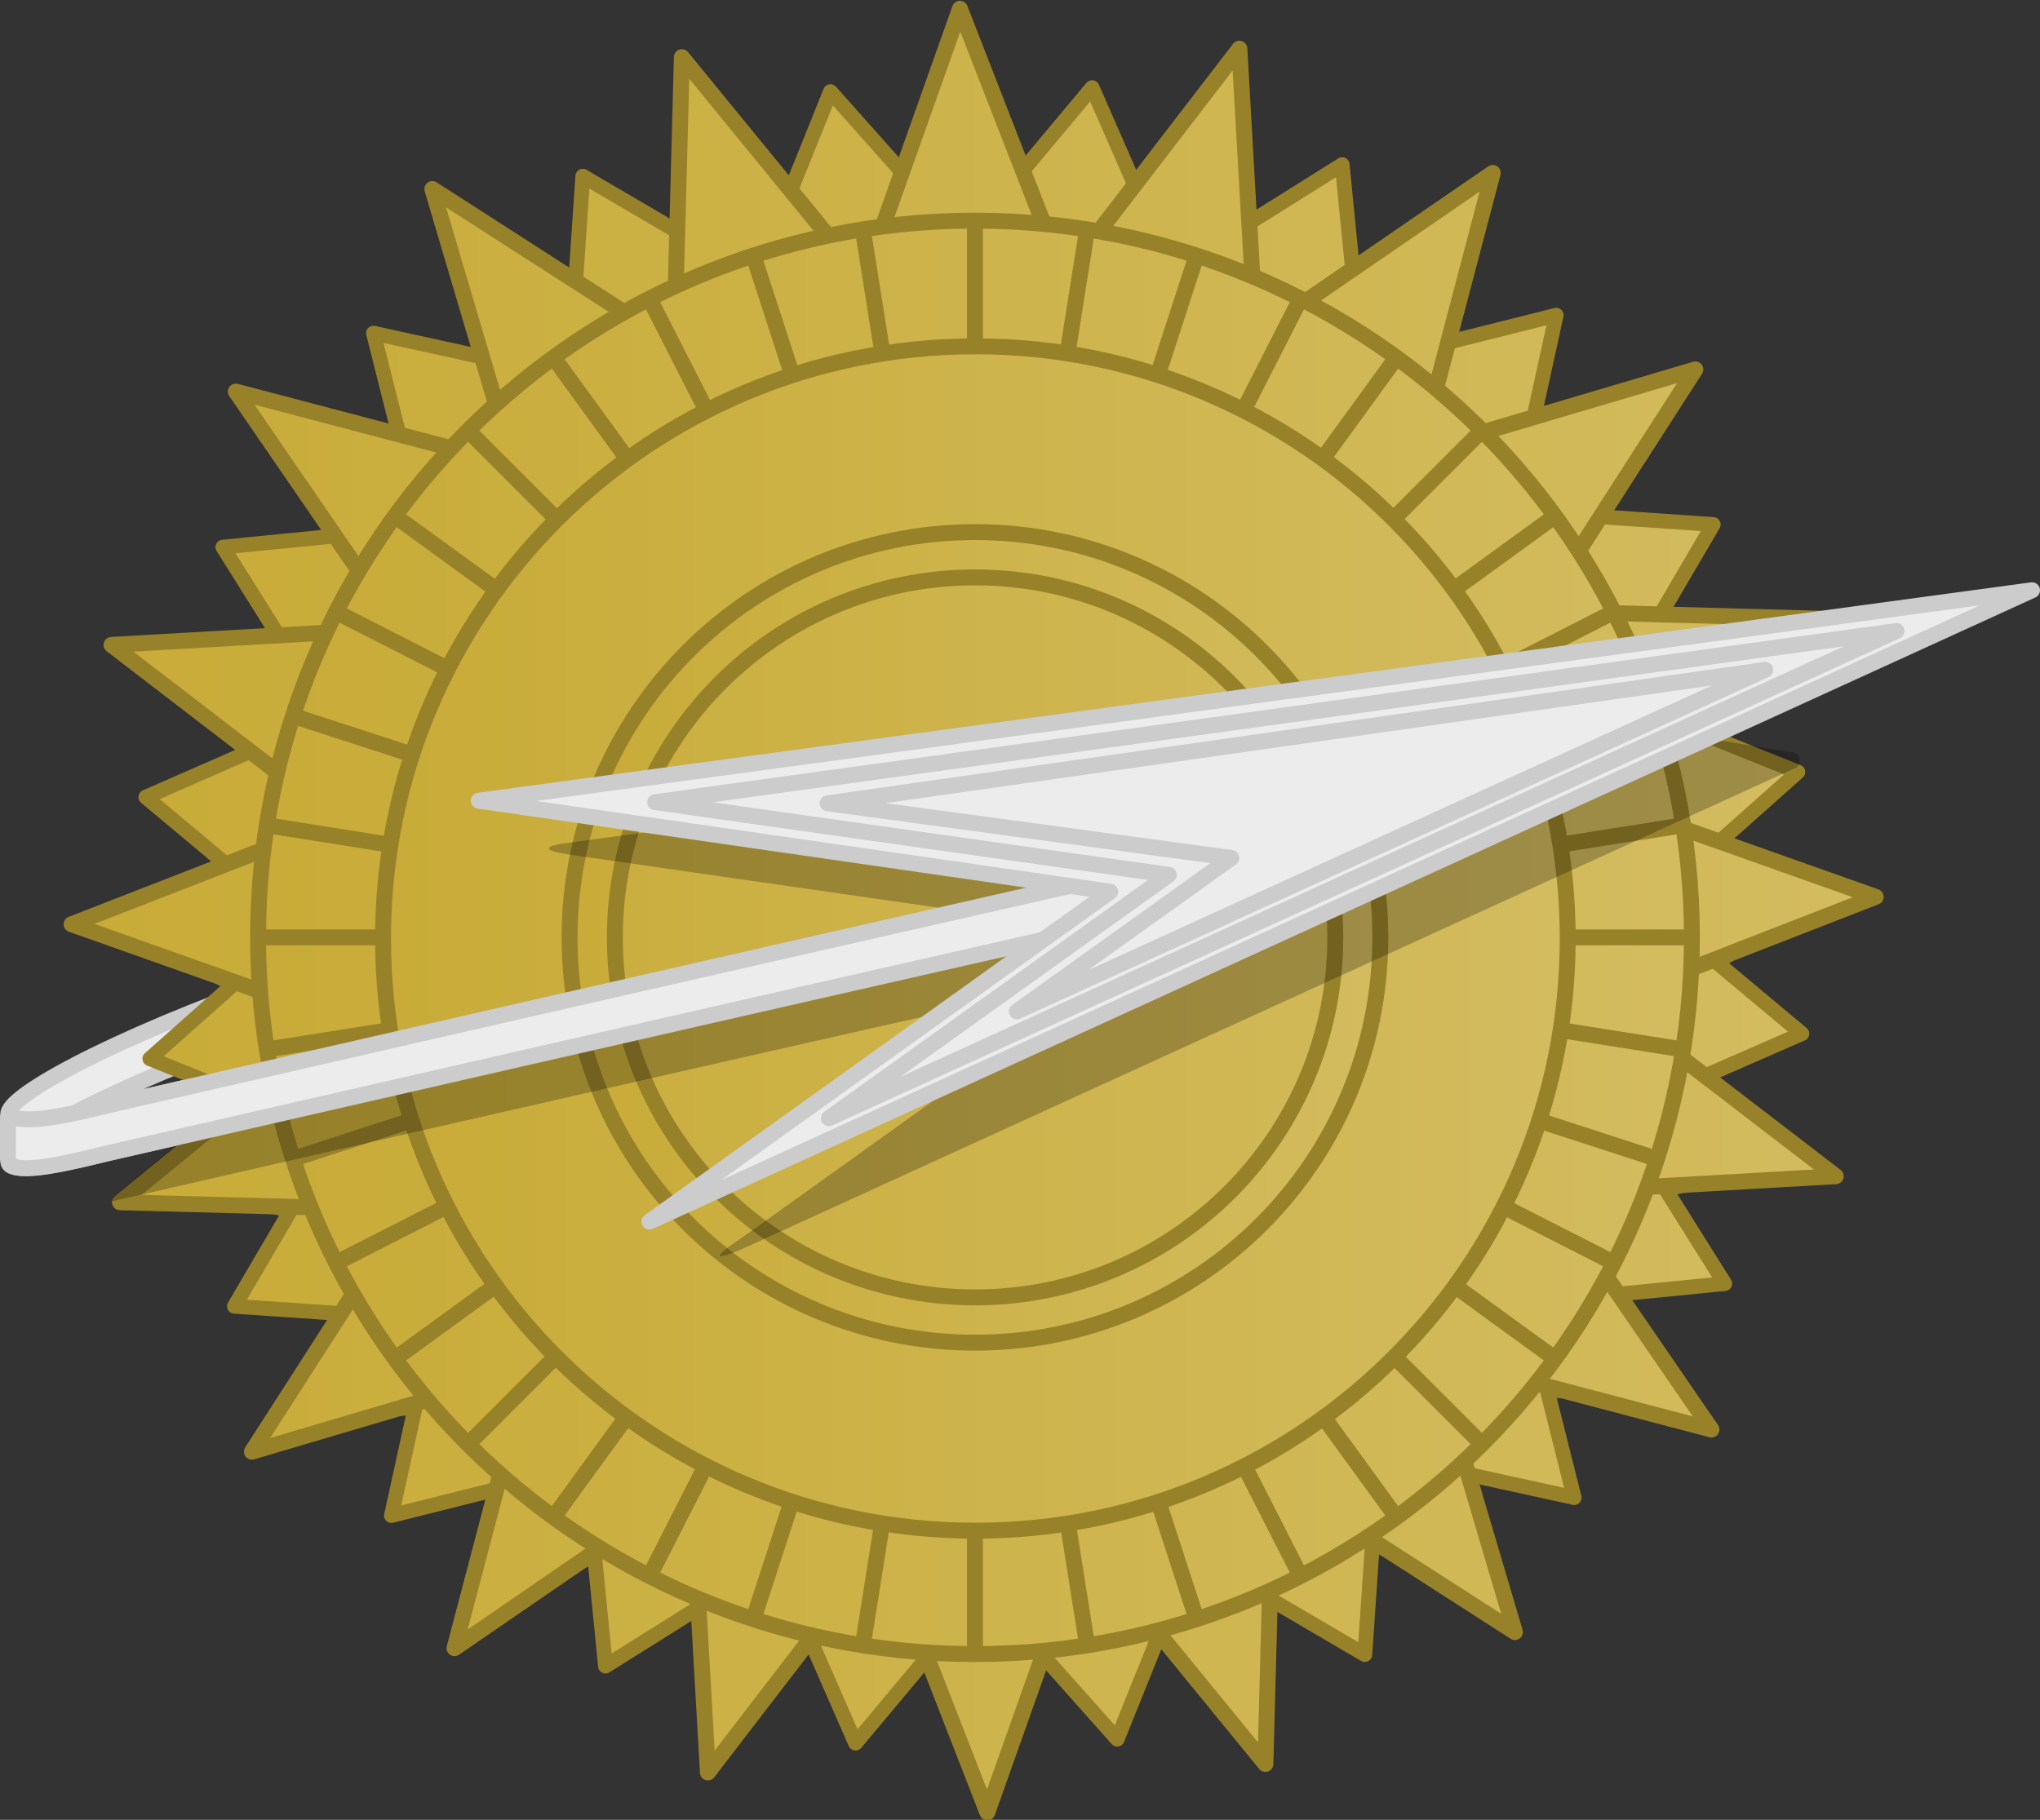 <?xml version="1.0" encoding="UTF-8" standalone="no"?>
<!-- Created with Inkscape (http://www.inkscape.org/) -->

<svg
   xmlns:dc="http://purl.org/dc/elements/1.1/"
   xmlns:cc="http://creativecommons.org/ns#"
   xmlns:rdf="http://www.w3.org/1999/02/22-rdf-syntax-ns#"
   xmlns:svg="http://www.w3.org/2000/svg"
   xmlns="http://www.w3.org/2000/svg"
   xmlns:xlink="http://www.w3.org/1999/xlink"
   xmlns:sodipodi="http://sodipodi.sourceforge.net/DTD/sodipodi-0.dtd"
   xmlns:inkscape="http://www.inkscape.org/namespaces/inkscape"
   width="256.094"
   height="228.515"
   id="svg3046"
   version="1.1"
   inkscape:version="0.48.2 r9819"
   sodipodi:docname="spaceship and the sun.svg">
  <rect width="100%" height="100%" fill="#333333" stroke="none"/>
  <defs
     id="defs3048">
    <linearGradient
       id="linearGradient4076">
      <stop
         style="stop-color:#c8ab37;stop-opacity:1;"
         offset="0"
         id="stop4078" />
      <stop
         style="stop-color:#d3bc60;stop-opacity:1;"
         offset="1"
         id="stop4080" />
    </linearGradient>
    <linearGradient
       inkscape:collect="always"
       xlink:href="#linearGradient4076"
       id="linearGradient5524"
       gradientUnits="userSpaceOnUse"
       x1="-20.478"
       y1="312.362"
       x2="80.478"
       y2="312.362" />
    <linearGradient
       inkscape:collect="always"
       xlink:href="#linearGradient4076"
       id="linearGradient5526"
       gradientUnits="userSpaceOnUse"
       x1="-20.436"
       y1="312.362"
       x2="80.436"
       y2="312.362" />
    <linearGradient
       inkscape:collect="always"
       xlink:href="#linearGradient4076"
       id="linearGradient5528"
       gradientUnits="userSpaceOnUse"
       x1="119.889"
       y1="382.362"
       x2="140.111"
       y2="382.362" />
    <linearGradient
       inkscape:collect="always"
       xlink:href="#linearGradient4076"
       id="linearGradient5530"
       gradientUnits="userSpaceOnUse"
       x1="742.675"
       y1="649.079"
       x2="915.865"
       y2="649.079" />
    <linearGradient
       inkscape:collect="always"
       xlink:href="#linearGradient4076"
       id="linearGradient5532"
       gradientUnits="userSpaceOnUse"
       x1="828.27"
       y1="649.079"
       x2="830.27"
       y2="649.079" />
    <linearGradient
       inkscape:collect="always"
       xlink:href="#linearGradient4076"
       id="linearGradient5534"
       gradientUnits="userSpaceOnUse"
       x1="814.191"
       y1="649.079"
       x2="844.349"
       y2="649.079" />
    <linearGradient
       inkscape:collect="always"
       xlink:href="#linearGradient4076"
       id="linearGradient5536"
       gradientUnits="userSpaceOnUse"
       x1="800.458"
       y1="649.079"
       x2="858.082"
       y2="649.079" />
    <linearGradient
       inkscape:collect="always"
       xlink:href="#linearGradient4076"
       id="linearGradient5538"
       gradientUnits="userSpaceOnUse"
       x1="787.411"
       y1="649.079"
       x2="871.129"
       y2="649.079" />
    <linearGradient
       inkscape:collect="always"
       xlink:href="#linearGradient4076"
       id="linearGradient5540"
       gradientUnits="userSpaceOnUse"
       x1="775.369"
       y1="649.079"
       x2="883.171"
       y2="649.079" />
    <linearGradient
       inkscape:collect="always"
       xlink:href="#linearGradient4076"
       id="linearGradient5542"
       gradientUnits="userSpaceOnUse"
       x1="764.63"
       y1="649.079"
       x2="893.91"
       y2="649.079" />
    <linearGradient
       inkscape:collect="always"
       xlink:href="#linearGradient4076"
       id="linearGradient5544"
       gradientUnits="userSpaceOnUse"
       x1="755.458"
       y1="649.079"
       x2="903.082"
       y2="649.079" />
    <linearGradient
       inkscape:collect="always"
       xlink:href="#linearGradient4076"
       id="linearGradient5546"
       gradientUnits="userSpaceOnUse"
       x1="748.079"
       y1="649.079"
       x2="910.461"
       y2="649.079" />
    <linearGradient
       inkscape:collect="always"
       xlink:href="#linearGradient4076"
       id="linearGradient5548"
       gradientUnits="userSpaceOnUse"
       x1="739.378"
       y1="649.079"
       x2="919.162"
       y2="649.079" />
    <linearGradient
       inkscape:collect="always"
       xlink:href="#linearGradient4076"
       id="linearGradient5550"
       gradientUnits="userSpaceOnUse"
       x1="738.27"
       y1="649.079"
       x2="920.27"
       y2="649.079" />
    <linearGradient
       inkscape:collect="always"
       xlink:href="#linearGradient4076"
       id="linearGradient5552"
       gradientUnits="userSpaceOnUse"
       x1="814.191"
       y1="649.079"
       x2="844.349"
       y2="649.079" />
    <linearGradient
       inkscape:collect="always"
       xlink:href="#linearGradient4076"
       id="linearGradient5554"
       gradientUnits="userSpaceOnUse"
       x1="800.458"
       y1="649.079"
       x2="858.082"
       y2="649.079" />
    <linearGradient
       inkscape:collect="always"
       xlink:href="#linearGradient4076"
       id="linearGradient5556"
       gradientUnits="userSpaceOnUse"
       x1="787.411"
       y1="649.079"
       x2="871.129"
       y2="649.079" />
    <linearGradient
       inkscape:collect="always"
       xlink:href="#linearGradient4076"
       id="linearGradient5558"
       gradientUnits="userSpaceOnUse"
       x1="775.369"
       y1="649.079"
       x2="883.171"
       y2="649.079" />
    <linearGradient
       inkscape:collect="always"
       xlink:href="#linearGradient4076"
       id="linearGradient5560"
       gradientUnits="userSpaceOnUse"
       x1="764.63"
       y1="649.079"
       x2="893.91"
       y2="649.079" />
    <linearGradient
       inkscape:collect="always"
       xlink:href="#linearGradient4076"
       id="linearGradient5562"
       gradientUnits="userSpaceOnUse"
       x1="755.458"
       y1="649.079"
       x2="903.082"
       y2="649.079" />
    <linearGradient
       inkscape:collect="always"
       xlink:href="#linearGradient4076"
       id="linearGradient5564"
       gradientUnits="userSpaceOnUse"
       x1="748.079"
       y1="649.079"
       x2="910.461"
       y2="649.079" />
    <linearGradient
       inkscape:collect="always"
       xlink:href="#linearGradient4076"
       id="linearGradient5566"
       gradientUnits="userSpaceOnUse"
       x1="742.675"
       y1="649.079"
       x2="915.865"
       y2="649.079" />
    <linearGradient
       inkscape:collect="always"
       xlink:href="#linearGradient4076"
       id="linearGradient5568"
       gradientUnits="userSpaceOnUse"
       x1="739.378"
       y1="649.079"
       x2="919.162"
       y2="649.079" />
    <linearGradient
       inkscape:collect="always"
       xlink:href="#linearGradient4076"
       id="linearGradient5570"
       gradientUnits="userSpaceOnUse"
       x1="119.866"
       y1="382.362"
       x2="140.134"
       y2="382.362" />
    <linearGradient
       inkscape:collect="always"
       xlink:href="#linearGradient4076"
       id="linearGradient5572"
       gradientUnits="userSpaceOnUse"
       gradientTransform="matrix(5.09,0,0,5.09,167.62,-1296.999)"
       x1="119.804"
       y1="382.362"
       x2="140.196"
       y2="382.362" />
    <linearGradient
       inkscape:collect="always"
       xlink:href="#linearGradient4076"
       id="linearGradient20871"
       gradientUnits="userSpaceOnUse"
       x1="-20.436"
       y1="312.362"
       x2="80.436"
       y2="312.362" />
    <linearGradient
       inkscape:collect="always"
       xlink:href="#linearGradient4076"
       id="linearGradient20906"
       gradientUnits="userSpaceOnUse"
       x1="-20.436"
       y1="312.362"
       x2="80.436"
       y2="312.362" />
    <linearGradient
       inkscape:collect="always"
       xlink:href="#linearGradient4076"
       id="linearGradient20908"
       gradientUnits="userSpaceOnUse"
       x1="-20.436"
       y1="312.362"
       x2="80.436"
       y2="312.362" />
    <linearGradient
       inkscape:collect="always"
       xlink:href="#linearGradient4076"
       id="linearGradient20910"
       gradientUnits="userSpaceOnUse"
       x1="119.889"
       y1="382.362"
       x2="140.111"
       y2="382.362" />
    <linearGradient
       inkscape:collect="always"
       xlink:href="#linearGradient4076"
       id="linearGradient20912"
       gradientUnits="userSpaceOnUse"
       x1="742.675"
       y1="649.079"
       x2="915.865"
       y2="649.079" />
    <linearGradient
       inkscape:collect="always"
       xlink:href="#linearGradient4076"
       id="linearGradient20914"
       gradientUnits="userSpaceOnUse"
       x1="828.27"
       y1="649.079"
       x2="830.27"
       y2="649.079" />
    <linearGradient
       inkscape:collect="always"
       xlink:href="#linearGradient4076"
       id="linearGradient20916"
       gradientUnits="userSpaceOnUse"
       x1="814.191"
       y1="649.079"
       x2="844.349"
       y2="649.079" />
    <linearGradient
       inkscape:collect="always"
       xlink:href="#linearGradient4076"
       id="linearGradient20918"
       gradientUnits="userSpaceOnUse"
       x1="800.458"
       y1="649.079"
       x2="858.082"
       y2="649.079" />
    <linearGradient
       inkscape:collect="always"
       xlink:href="#linearGradient4076"
       id="linearGradient20920"
       gradientUnits="userSpaceOnUse"
       x1="787.411"
       y1="649.079"
       x2="871.129"
       y2="649.079" />
    <linearGradient
       inkscape:collect="always"
       xlink:href="#linearGradient4076"
       id="linearGradient20922"
       gradientUnits="userSpaceOnUse"
       x1="775.369"
       y1="649.079"
       x2="883.171"
       y2="649.079" />
    <linearGradient
       inkscape:collect="always"
       xlink:href="#linearGradient4076"
       id="linearGradient20924"
       gradientUnits="userSpaceOnUse"
       x1="764.63"
       y1="649.079"
       x2="893.91"
       y2="649.079" />
    <linearGradient
       inkscape:collect="always"
       xlink:href="#linearGradient4076"
       id="linearGradient20926"
       gradientUnits="userSpaceOnUse"
       x1="755.458"
       y1="649.079"
       x2="903.082"
       y2="649.079" />
    <linearGradient
       inkscape:collect="always"
       xlink:href="#linearGradient4076"
       id="linearGradient20928"
       gradientUnits="userSpaceOnUse"
       x1="748.079"
       y1="649.079"
       x2="910.461"
       y2="649.079" />
    <linearGradient
       inkscape:collect="always"
       xlink:href="#linearGradient4076"
       id="linearGradient20930"
       gradientUnits="userSpaceOnUse"
       x1="739.378"
       y1="649.079"
       x2="919.162"
       y2="649.079" />
    <linearGradient
       inkscape:collect="always"
       xlink:href="#linearGradient4076"
       id="linearGradient20932"
       gradientUnits="userSpaceOnUse"
       x1="738.27"
       y1="649.079"
       x2="920.27"
       y2="649.079" />
    <linearGradient
       inkscape:collect="always"
       xlink:href="#linearGradient4076"
       id="linearGradient20934"
       gradientUnits="userSpaceOnUse"
       x1="814.191"
       y1="649.079"
       x2="844.349"
       y2="649.079" />
    <linearGradient
       inkscape:collect="always"
       xlink:href="#linearGradient4076"
       id="linearGradient20936"
       gradientUnits="userSpaceOnUse"
       x1="800.458"
       y1="649.079"
       x2="858.082"
       y2="649.079" />
    <linearGradient
       inkscape:collect="always"
       xlink:href="#linearGradient4076"
       id="linearGradient20938"
       gradientUnits="userSpaceOnUse"
       x1="787.411"
       y1="649.079"
       x2="871.129"
       y2="649.079" />
    <linearGradient
       inkscape:collect="always"
       xlink:href="#linearGradient4076"
       id="linearGradient20940"
       gradientUnits="userSpaceOnUse"
       x1="775.369"
       y1="649.079"
       x2="883.171"
       y2="649.079" />
    <linearGradient
       inkscape:collect="always"
       xlink:href="#linearGradient4076"
       id="linearGradient20942"
       gradientUnits="userSpaceOnUse"
       x1="764.63"
       y1="649.079"
       x2="893.91"
       y2="649.079" />
    <linearGradient
       inkscape:collect="always"
       xlink:href="#linearGradient4076"
       id="linearGradient20944"
       gradientUnits="userSpaceOnUse"
       x1="755.458"
       y1="649.079"
       x2="903.082"
       y2="649.079" />
    <linearGradient
       inkscape:collect="always"
       xlink:href="#linearGradient4076"
       id="linearGradient20946"
       gradientUnits="userSpaceOnUse"
       x1="748.079"
       y1="649.079"
       x2="910.461"
       y2="649.079" />
    <linearGradient
       inkscape:collect="always"
       xlink:href="#linearGradient4076"
       id="linearGradient20948"
       gradientUnits="userSpaceOnUse"
       x1="742.675"
       y1="649.079"
       x2="915.865"
       y2="649.079" />
    <linearGradient
       inkscape:collect="always"
       xlink:href="#linearGradient4076"
       id="linearGradient20950"
       gradientUnits="userSpaceOnUse"
       x1="739.378"
       y1="649.079"
       x2="919.162"
       y2="649.079" />
    <linearGradient
       inkscape:collect="always"
       xlink:href="#linearGradient4076"
       id="linearGradient20952"
       gradientUnits="userSpaceOnUse"
       x1="119.866"
       y1="382.362"
       x2="140.134"
       y2="382.362" />
    <linearGradient
       inkscape:collect="always"
       xlink:href="#linearGradient4076"
       id="linearGradient20954"
       gradientUnits="userSpaceOnUse"
       gradientTransform="matrix(5.09,0,0,5.09,167.62,-1296.999)"
       x1="119.804"
       y1="382.362"
       x2="140.196"
       y2="382.362" />
  </defs>
  <sodipodi:namedview
     id="base"
     pagecolor="#ffffff"
     bordercolor="#666666"
     borderopacity="1.0"
     inkscape:pageopacity="0.0"
     inkscape:pageshadow="2"
     inkscape:zoom="0.58696728"
     inkscape:cx="104.49058"
     inkscape:cy="69.580861"
     inkscape:document-units="px"
     inkscape:current-layer="layer1"
     showgrid="false"
     inkscape:snap-bbox="false"
     inkscape:snap-bbox-midpoints="true"
     inkscape:window-width="1280"
     inkscape:window-height="738"
     inkscape:window-x="-8"
     inkscape:window-y="-8"
     inkscape:window-maximized="1"
     showguides="true"
     inkscape:guide-bbox="true"
     fit-margin-top="0"
     fit-margin-left="0"
     fit-margin-right="0"
     fit-margin-bottom="0">
    <inkscape:grid
       type="xygrid"
       id="grid3065"
       empspacing="5"
       visible="true"
       enabled="true"
       snapvisiblegridlinesonly="true" />
  </sodipodi:namedview>
  <g
     inkscape:label="Layer 1"
     inkscape:groupmode="layer"
     id="layer1"
     transform="translate(-205.052,-387.994)">
    <g
       id="g5491"
       transform="translate(-501.823,-143.378)">
      <g
         id="g20873">
        <path
           id="path3964"
           style="fill:#ececec;stroke:#cccccc;stroke-width:2;stroke-linecap:butt;stroke-linejoin:round;stroke-opacity:1"
           d="m 781.107,643.829 c -49.976,9.324 -95.54,35.109 -61.251,26.476 0,0 168.316,-38.649 171.082,-38.649 l 0,6 c -2.766,0 -171.082,38.649 -171.082,38.649 -34.289,8.632 11.275,-17.152 61.251,-26.476"
           inkscape:connector-curvature="0"
           sodipodi:nodetypes="cccccc" />
        <path
           sodipodi:type="star"
           style="fill:url(#linearGradient20906);fill-opacity:1;stroke:#988229;stroke-width:0.883;stroke-linecap:round;stroke-linejoin:round;stroke-miterlimit:4;stroke-opacity:1;stroke-dasharray:none"
           id="path20867"
           sodipodi:sides="40"
           sodipodi:cx="30"
           sodipodi:cy="312.36218"
           sodipodi:r1="50"
           sodipodi:r2="44.5"
           sodipodi:arg1="0.92729522"
           sodipodi:arg2="1.005835"
           inkscape:flatsided="false"
           inkscape:rounded="0"
           inkscape:randomized="0"
           d="m 60,352.362 -6.175,-2.415 -0.451,6.615 -5.722,-3.351 -1.481,6.463 -5.127,-4.205 -2.473,6.152 -4.406,-4.955 -3.405,5.69 -3.577,-5.584 -4.254,5.087 -2.659,-6.074 -4.997,4.359 -1.676,-6.415 -5.617,3.523 -0.652,-6.599 -6.099,2.601 0.388,-6.619 -6.431,1.615 1.419,-6.477 L -10,342.362 l 2.415,-6.175 -6.615,-0.451 3.351,-5.722 -6.463,-1.481 4.205,-5.127 -6.152,-2.473 4.955,-4.406 -5.69,-3.405 5.584,-3.577 -5.087,-4.254 6.074,-2.659 -4.359,-4.997 6.415,-1.676 -3.523,-5.617 6.599,-0.652 -2.601,-6.099 6.619,0.388 -1.615,-6.431 6.477,1.419 L 7.9935487e-8,272.362 6.175,274.777 l 0.451,-6.615 5.722,3.351 1.481,-6.463 5.127,4.205 2.473,-6.152 4.406,4.955 3.405,-5.69 3.577,5.584 4.254,-5.087 2.659,6.074 4.997,-4.359 1.676,6.415 5.617,-3.523 0.652,6.599 6.099,-2.601 -0.388,6.619 6.431,-1.615 -1.419,6.477 L 70,282.362 l -2.415,6.175 6.615,0.451 -3.351,5.722 6.463,1.481 -4.205,5.127 6.152,2.473 -4.955,4.406 5.69,3.405 -5.584,3.577 5.087,4.254 -6.074,2.659 4.359,4.997 -6.415,1.676 3.523,5.617 -6.599,0.652 2.601,6.099 -6.619,-0.388 1.615,6.431 -6.477,-1.419 z"
           inkscape:transform-center-x="0.49263885"
           inkscape:transform-center-y="-9.5573857"
           transform="matrix(2.1,0,0,2.1,766.126,-9.644)" />
        <path
           transform="matrix(2.265,0,0,2.265,761.151,-61.789)"
           inkscape:transform-center-y="-10.306206"
           inkscape:transform-center-x="0.53123985"
           d="M 60,352.362 46.595,343.745 46.171,359.675 36.085,347.337 30.759,362.356 24.98,347.505 15.273,360.144 14.365,344.234 1.228,353.255 5.282,337.843 -10,342.362 -1.382,328.957 -17.313,328.533 -4.975,318.447 -19.994,313.121 -5.143,307.342 -17.782,297.635 -1.872,296.728 -10.892,283.59 4.52,287.644 7.9935487e-8,272.362 13.405,280.98 l 0.424,-15.93 10.086,12.338 5.326,-15.02 5.78,14.851 9.707,-12.639 0.907,15.91 13.137,-9.021 -4.053,15.412 L 70,282.362 l -8.618,13.405 15.93,0.424 -12.338,10.086 15.02,5.326 -14.851,5.78 12.639,9.707 -15.91,0.907 9.021,13.137 -15.412,-4.053 z"
           inkscape:randomized="0"
           inkscape:rounded="0"
           inkscape:flatsided="false"
           sodipodi:arg2="1.0843749"
           sodipodi:arg1="0.92729522"
           sodipodi:r2="35.5"
           sodipodi:r1="50"
           sodipodi:cy="312.36218"
           sodipodi:cx="30"
           sodipodi:sides="20"
           id="path3968"
           style="fill:url(#linearGradient20908);fill-opacity:1;stroke:#988229;stroke-width:0.883;stroke-linecap:round;stroke-linejoin:round;stroke-miterlimit:4;stroke-opacity:1;stroke-dasharray:none"
           sodipodi:type="star" />
        <path
           sodipodi:type="arc"
           style="fill:url(#linearGradient20910);fill-opacity:1;stroke:#988229;stroke-width:0.222;stroke-linejoin:round;stroke-opacity:1"
           id="path3970"
           sodipodi:cx="130"
           sodipodi:cy="382.36218"
           sodipodi:rx="10"
           sodipodi:ry="10"
           d="m 140,382.362 c 0,5.523 -4.477,10 -10,10 -5.523,0 -10,-4.477 -10,-10 0,-5.523 4.477,-10 10,-10 5.523,0 10,4.477 10,10 z"
           transform="matrix(9,0,0,9,-340.73,-2792.181)" />
        <path
           inkscape:connector-curvature="0"
           id="path3972"
           d="M 914.865,676.89 743.675,621.267"
           style="fill:url(#linearGradient20912);fill-opacity:1;stroke:#988229;stroke-width:2;stroke-linecap:butt;stroke-linejoin:round;stroke-opacity:1" />
        <path
           inkscape:connector-curvature="0"
           id="path3974"
           d="m 829.27,739.079 0,-180"
           style="fill:url(#linearGradient20914);fill-opacity:1;stroke:#988229;stroke-width:2;stroke-linecap:butt;stroke-linejoin:round;stroke-opacity:1" />
        <path
           style="fill:url(#linearGradient20916);fill-opacity:1;stroke:#988229;stroke-width:2;stroke-linecap:butt;stroke-linejoin:round;stroke-opacity:1"
           d="m 843.349,737.971 -28.158,-177.784"
           id="path3976"
           inkscape:connector-curvature="0" />
        <path
           inkscape:connector-curvature="0"
           id="path3978"
           d="M 857.082,734.674 801.458,563.484"
           style="fill:url(#linearGradient20918);fill-opacity:1;stroke:#988229;stroke-width:2;stroke-linecap:butt;stroke-linejoin:round;stroke-opacity:1" />
        <path
           style="fill:url(#linearGradient20920);fill-opacity:1;stroke:#988229;stroke-width:2;stroke-linecap:butt;stroke-linejoin:round;stroke-opacity:1"
           d="M 870.129,729.269 788.411,568.888"
           id="path3980"
           inkscape:connector-curvature="0" />
        <path
           inkscape:connector-curvature="0"
           id="path3982"
           d="M 882.171,721.89 776.369,576.267"
           style="fill:url(#linearGradient20922);fill-opacity:1;stroke:#988229;stroke-width:2;stroke-linecap:butt;stroke-linejoin:round;stroke-opacity:1" />
        <path
           style="fill:url(#linearGradient20924);fill-opacity:1;stroke:#988229;stroke-width:2;stroke-linecap:butt;stroke-linejoin:round;stroke-opacity:1"
           d="M 892.91,712.719 765.63,585.439"
           id="path3984"
           inkscape:connector-curvature="0" />
        <path
           inkscape:connector-curvature="0"
           id="path3986"
           d="M 902.082,701.98 756.458,596.178"
           style="fill:url(#linearGradient20926);fill-opacity:1;stroke:#988229;stroke-width:2;stroke-linecap:butt;stroke-linejoin:round;stroke-opacity:1" />
        <path
           style="fill:url(#linearGradient20928);fill-opacity:1;stroke:#988229;stroke-width:2;stroke-linecap:butt;stroke-linejoin:round;stroke-opacity:1"
           d="M 909.461,689.938 749.079,608.22"
           id="path3988"
           inkscape:connector-curvature="0" />
        <path
           style="fill:url(#linearGradient20930);fill-opacity:1;stroke:#988229;stroke-width:2;stroke-linecap:butt;stroke-linejoin:round;stroke-opacity:1"
           d="M 918.162,663.158 740.378,635"
           id="path3990"
           inkscape:connector-curvature="0" />
        <path
           inkscape:connector-curvature="0"
           id="path3992"
           d="m 919.27,649.079 -180,2e-5"
           style="fill:url(#linearGradient20932);fill-opacity:1;stroke:#988229;stroke-width:2;stroke-linecap:butt;stroke-linejoin:round;stroke-opacity:1" />
        <path
           style="fill:url(#linearGradient20934);fill-opacity:1;stroke:#988229;stroke-width:2;stroke-linecap:butt;stroke-linejoin:round;stroke-opacity:1"
           d="m 843.349,560.187 -28.158,177.784"
           id="path3994"
           inkscape:connector-curvature="0" />
        <path
           inkscape:connector-curvature="0"
           id="path3996"
           d="M 857.082,563.484 801.458,734.674"
           style="fill:url(#linearGradient20936);fill-opacity:1;stroke:#988229;stroke-width:2;stroke-linecap:butt;stroke-linejoin:round;stroke-opacity:1" />
        <path
           style="fill:url(#linearGradient20938);fill-opacity:1;stroke:#988229;stroke-width:2;stroke-linecap:butt;stroke-linejoin:round;stroke-opacity:1"
           d="M 870.129,568.888 788.411,729.269"
           id="path3998"
           inkscape:connector-curvature="0" />
        <path
           inkscape:connector-curvature="0"
           id="path4000"
           d="M 882.171,576.267 776.369,721.89"
           style="fill:url(#linearGradient20940);fill-opacity:1;stroke:#988229;stroke-width:2;stroke-linecap:butt;stroke-linejoin:round;stroke-opacity:1" />
        <path
           style="fill:url(#linearGradient20942);fill-opacity:1;stroke:#988229;stroke-width:2;stroke-linecap:butt;stroke-linejoin:round;stroke-opacity:1"
           d="M 892.91,585.439 765.63,712.719"
           id="path4002"
           inkscape:connector-curvature="0" />
        <path
           inkscape:connector-curvature="0"
           id="path4004"
           d="M 902.082,596.178 756.458,701.98"
           style="fill:url(#linearGradient20944);fill-opacity:1;stroke:#988229;stroke-width:2;stroke-linecap:butt;stroke-linejoin:round;stroke-opacity:1" />
        <path
           style="fill:url(#linearGradient20946);fill-opacity:1;stroke:#988229;stroke-width:2;stroke-linecap:butt;stroke-linejoin:round;stroke-opacity:1"
           d="m 909.461,608.22 -160.381,81.718"
           id="path4006"
           inkscape:connector-curvature="0" />
        <path
           inkscape:connector-curvature="0"
           id="path4008"
           d="m 914.865,621.267 -171.19,55.623"
           style="fill:url(#linearGradient20948);fill-opacity:1;stroke:#988229;stroke-width:2;stroke-linecap:butt;stroke-linejoin:round;stroke-opacity:1" />
        <path
           style="fill:url(#linearGradient20950);fill-opacity:1;stroke:#988229;stroke-width:2;stroke-linecap:butt;stroke-linejoin:round;stroke-opacity:1"
           d="M 918.162,635 740.378,663.158"
           id="path4010"
           inkscape:connector-curvature="0" />
        <path
           transform="matrix(7.436,0,0,7.436,-137.361,-2194.023)"
           d="m 140,382.362 c 0,5.523 -4.477,10 -10,10 -5.523,0 -10,-4.477 -10,-10 0,-5.523 4.477,-10 10,-10 5.523,0 10,4.477 10,10 z"
           sodipodi:ry="10"
           sodipodi:rx="10"
           sodipodi:cy="382.36218"
           sodipodi:cx="130"
           id="path4012"
           style="fill:url(#linearGradient20952);fill-opacity:1;stroke:#988229;stroke-width:0.269;stroke-linejoin:round;stroke-opacity:1"
           sodipodi:type="arc" />
        <path
           inkscape:connector-curvature="0"
           style="fill:url(#linearGradient20954);fill-opacity:1;stroke:#988229;stroke-width:2;stroke-linejoin:round;stroke-opacity:1"
           d="m 829.281,598.188 c -28.109,0 -50.906,22.797 -50.906,50.906 0,28.109 22.797,50.875 50.906,50.875 28.109,0 50.875,-22.766 50.875,-50.875 0,-28.109 -22.766,-50.906 -50.875,-50.906 z m 0,5.688 c 24.973,0 45.219,20.246 45.219,45.219 0,24.973 -20.246,45.188 -45.219,45.188 -24.973,0 -45.219,-20.215 -45.219,-45.188 0,-24.973 20.246,-45.219 45.219,-45.219 z"
           id="path4014" />
        <path
           style="opacity:0.25;fill:#000000;stroke:none"
           d="m 928.156,616.906 c 0,0 -146.632,19.866 -150.006,20.299 -3.374,0.432 -2.975,1.019 0.117,1.464 3.092,0.445 66.076,9.518 66.076,9.518 -30.195,6.709 -79.225,17.912 -114,25.875 l -9.031,7.375 c -0.233,0.187 -0.375,0.482 -0.375,0.781 31.957,-7.32 91.977,-21.047 125.031,-28.375 0,0 -43.287,31.104 -46.804,33.529 -3.517,2.425 -1.716,2.019 1.257,0.661 C 803.396,686.675 932.25,627.812 932.25,627.812 l 0.156,-0.094 c 0.697,-0.425 0.433,-1.725 -0.375,-1.844 l -12.375,-2.031 z"
           id="path5459"
           inkscape:connector-curvature="0"
           sodipodi:nodetypes="czzccccczzccccc" />
        <path
           sodipodi:nodetypes="ccccccc"
           inkscape:connector-curvature="0"
           d="m 707.879,671.602 c 1.684,0.221 2.569,1.071 11.977,-1.297 0,0 168.316,-38.649 171.082,-38.649 l 0,6 c -2.766,0 -171.082,38.649 -171.082,38.649 -9.519,2.396 -11.97,2.197 -11.994,0.378 z"
           style="fill:#ececec;stroke:#cccccc;stroke-width:2;stroke-linecap:butt;stroke-linejoin:round;stroke-opacity:1"
           id="path5457" />
        <path
           style="fill:#ececec;stroke:#cccccc;stroke-width:2;stroke-linecap:butt;stroke-linejoin:round;stroke-opacity:1"
           d="m 846.255,643.347 -79.286,-11.429 195,-26.429 -173.571,79.286 z"
           id="path3956"
           inkscape:connector-curvature="0" />
        <path
           inkscape:connector-curvature="0"
           id="path3958"
           d="M 853.606,641.23 789.124,632.1 944.958,610.606 810.93,671.788 z"
           style="fill:#ececec;stroke:#cccccc;stroke-width:2;stroke-linecap:butt;stroke-linejoin:round;stroke-opacity:1"
           sodipodi:nodetypes="ccccc" />
        <path
           sodipodi:nodetypes="ccccc"
           style="fill:#ececec;stroke:#cccccc;stroke-width:2;stroke-linecap:butt;stroke-linejoin:round;stroke-opacity:1"
           d="m 861.451,639.103 -50.679,-6.86 117.709,-16.759 -93.953,42.897 z"
           id="path3960"
           inkscape:connector-curvature="0" />
      </g>
    </g>
  </g>
</svg>
